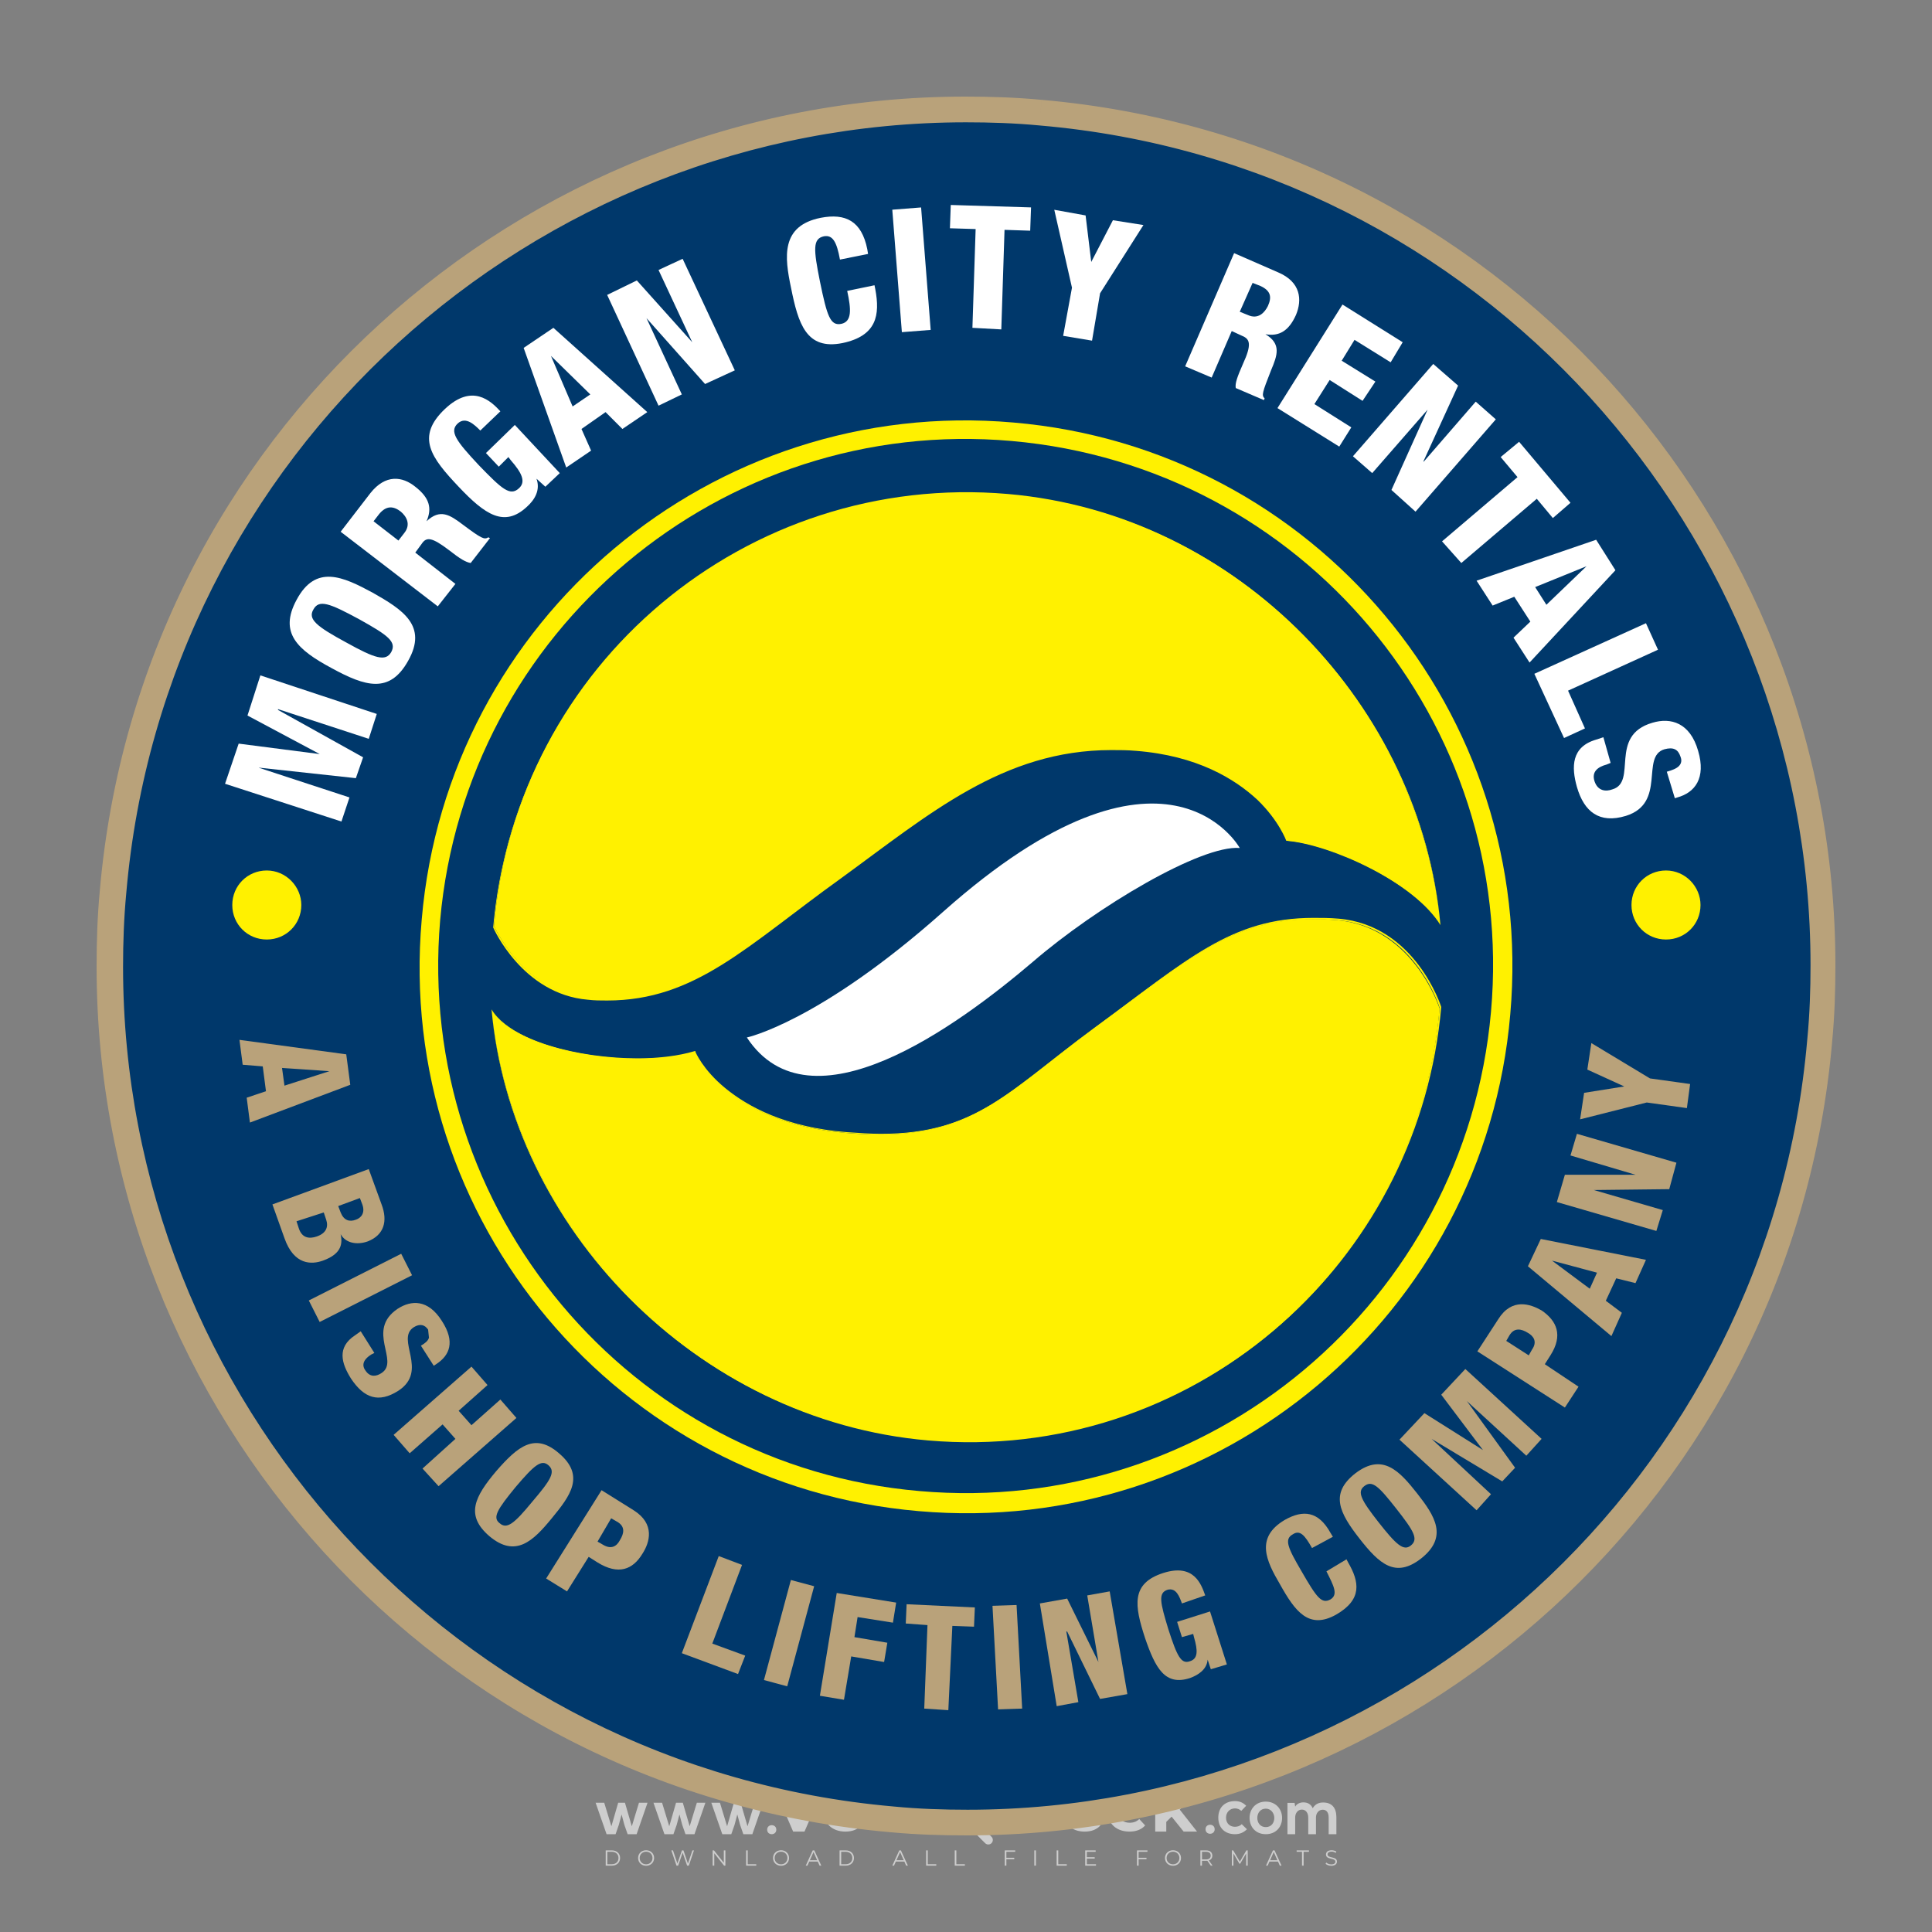 <?xml version="1.0" encoding="iso-8859-1"?>
<!-- Generator: Adobe Illustrator 26.0.1, SVG Export Plug-In . SVG Version: 6.00 Build 0)  -->
<svg version="1.1" id="Layer_1" xmlns="http://www.w3.org/2000/svg" xmlns:xlink="http://www.w3.org/1999/xlink" x="0px" y="0px"
	 viewBox="0 0 500 500" style="enable-background:new 0 0 500 500;" xml:space="preserve">
<rect x="0" y="0" width="500" height="500" fill="#808080" stroke="none"/>
<g id="watermark_1_">
	<g>
		<g id="watermark" style="opacity:0.61;">
			<g>
				<g>
					<g>
						<g>
							<polygon style="fill:#FFFFFF;" points="213.765,461.172 208.204,474.017 205.268,474.017 199.726,461.172 202.938,461.172 
								206.846,470.347 210.81,461.172 							"/>
						</g>
						<g>
							<path style="fill:#FFFFFF;" d="M223.507,469.741h-7.469c0.275,1.23,1.321,1.982,2.826,1.982c1.046,0,1.798-0.312,2.477-0.954
								l1.523,1.651c-0.917,1.046-2.294,1.597-4.074,1.597c-3.413,0-5.634-2.147-5.634-5.083c0-2.954,2.257-5.083,5.267-5.083
								c2.899,0,5.138,1.945,5.138,5.12C223.562,469.191,223.526,469.503,223.507,469.741 M216.002,468.071h4.863
								c-0.202-1.248-1.138-2.055-2.422-2.055C217.139,466.016,216.204,466.805,216.002,468.071"/>
						</g>
						<g>
							<path style="fill:#FFFFFF;" d="M224.735,468.934c0-2.973,2.294-5.083,5.505-5.083c2.074,0,3.707,0.899,4.423,2.514
								l-2.22,1.193c-0.532-0.936-1.321-1.358-2.221-1.358c-1.45,0-2.587,1.009-2.587,2.734c0,1.725,1.138,2.734,2.587,2.734
								c0.899,0,1.688-0.404,2.221-1.358l2.22,1.211c-0.716,1.578-2.349,2.495-4.423,2.495
								C227.029,474.017,224.735,471.907,224.735,468.934"/>
						</g>
						<g>
							<path style="fill:#FFFFFF;" d="M242.828,473.393c-0.587,0.422-1.45,0.624-2.331,0.624c-2.33,0-3.688-1.193-3.688-3.542
								v-4.055h-1.523v-2.202h1.523v-2.404h2.863v2.404h2.459v2.202h-2.459v4.019c0,0.844,0.458,1.303,1.229,1.303
								c0.422,0,0.844-0.128,1.156-0.367L242.828,473.393z"/>
						</g>
					</g>
					<g>
						<path style="fill:#FFFFFF;" d="M262.474,463.997v2.643c-0.238-0.018-0.422-0.037-0.642-0.037
							c-1.578,0-2.624,0.862-2.624,2.753v4.661h-2.863v-9.873h2.734v1.303C259.776,464.493,260.951,463.997,262.474,463.997"/>
					</g>
					<g>
						<path style="fill:#FFFFFF;" d="M263.299,472.53l1.009-2.239c1.083,0.789,2.697,1.339,4.239,1.339
							c1.762,0,2.477-0.587,2.477-1.376c0-2.404-7.469-0.752-7.469-5.524c0-2.184,1.762-4,5.413-4c1.615,0,3.267,0.385,4.459,1.138
							l-0.918,2.257c-1.193-0.679-2.422-1.009-3.56-1.009c-1.761,0-2.44,0.66-2.44,1.468c0,2.367,7.468,0.734,7.468,5.45
							c0,2.147-1.78,3.982-5.45,3.982C266.492,474.017,264.437,473.411,263.299,472.53"/>
					</g>
					<g>
						<path style="fill:#FFFFFF;" d="M285.428,469.741h-7.469c0.275,1.23,1.321,1.982,2.826,1.982c1.046,0,1.798-0.312,2.477-0.954
							l1.523,1.651c-0.918,1.046-2.294,1.597-4.074,1.597c-3.413,0-5.634-2.147-5.634-5.083c0-2.954,2.257-5.083,5.267-5.083
							c2.9,0,5.138,1.945,5.138,5.12C285.484,469.191,285.447,469.503,285.428,469.741 M277.923,468.071h4.863
							c-0.202-1.248-1.138-2.055-2.422-2.055C279.061,466.016,278.125,466.805,277.923,468.071"/>
					</g>
					<g>
						<path style="fill:#FFFFFF;" d="M297.007,469.741h-7.469c0.275,1.23,1.321,1.982,2.826,1.982c1.046,0,1.798-0.312,2.477-0.954
							l1.523,1.651c-0.918,1.046-2.294,1.597-4.074,1.597c-3.413,0-5.634-2.147-5.634-5.083c0-2.954,2.257-5.083,5.267-5.083
							c2.899,0,5.138,1.945,5.138,5.12C297.062,469.191,297.025,469.503,297.007,469.741 M289.501,468.071h4.863
							c-0.202-1.248-1.138-2.055-2.422-2.055C290.639,466.016,289.703,466.805,289.501,468.071"/>
					</g>
					<g>
						<polygon style="fill:#FFFFFF;" points="303.208,470.145 301.831,471.503 301.831,474.017 298.969,474.017 298.969,460.401 
							301.831,460.401 301.831,468.108 306.016,464.144 309.429,464.144 305.318,468.328 309.796,474.017 306.327,474.017 						"/>
					</g>
					<g>
						<path style="fill:#FFFFFF;" d="M256.601,475.359L256.601,475.359l-2.86-2.86c-0.435,0.508-0.953,0.943-1.534,1.284
							c-0.092,0.069-0.186,0.136-0.283,0.199l3.027,3.027c0.456,0.456,1.195,0.456,1.65,0
							C257.057,476.554,257.057,475.815,256.601,475.359"/>
					</g>
					<g>
						<path style="fill:#FFFFFF;" d="M249.984,463.244c0.221-0.173,0.495-0.281,0.797-0.281c0.042,0,0.083,0.002,0.124,0.006
							c-0.214-0.156-0.478-0.249-0.764-0.249c-0.395,0-0.744,0.18-0.981,0.458c-0.051,0-0.1,0.006-0.151,0.008
							c0.039-0.077,0.064-0.162,0.064-0.255c0-0.234-0.143-0.434-0.346-0.519c0.087,0.126,0.138,0.279,0.138,0.445
							c0,0.122-0.031,0.237-0.081,0.341c-2.811,0.201-5.03,2.539-5.03,5.4c0,2.993,2.426,5.42,5.42,5.42
							c2.993,0,5.42-2.426,5.42-5.42C254.595,465.879,252.593,463.635,249.984,463.244 M247.983,464.656
							c0.435,0,0.844,0.112,1.199,0.309c0.374-0.245,0.82-0.387,1.299-0.387c0.711,0,1.348,0.312,1.784,0.806
							c-0.435-0.379-1.004-0.61-1.627-0.61c-0.449,0-0.87,0.12-1.234,0.329c-0.079,0.046-0.156,0.096-0.229,0.15
							c-0.065-0.048-0.133-0.093-0.204-0.134c-0.369-0.219-0.8-0.344-1.26-0.344c-0.3,0-0.588,0.054-0.854,0.152
							C247.196,464.754,247.578,464.656,247.983,464.656 M251.772,469.098c0.115,0.305,0.181,0.634,0.181,0.979
							c0,1.534-1.244,2.777-2.778,2.777c-1.534,0-2.777-1.243-2.777-2.777c0-0.345,0.066-0.674,0.181-0.979
							c-0.62-0.382-1.035-1.064-1.035-1.846c0-1.197,0.971-2.168,2.168-2.168c0.565,0,1.078,0.218,1.463,0.572
							c0.386-0.354,0.899-0.572,1.464-0.572c1.197,0,2.168,0.971,2.168,2.168C252.807,468.034,252.392,468.716,251.772,469.098"/>
					</g>
					<g>
						<path style="fill:#FFFFFF;" d="M251.666,467.061c0,0.497-0.404,0.901-0.901,0.901c-0.497,0-0.901-0.404-0.901-0.901
							s0.404-0.901,0.901-0.901c0.101,0,0.197,0.017,0.287,0.047c-0.03,0.062-0.045,0.132-0.045,0.204
							c0,0.273,0.221,0.494,0.494,0.494c0.05,0,0.099-0.008,0.146-0.022C251.66,466.941,251.666,467,251.666,467.061"/>
					</g>
					<g>
						<path style="fill:#FFFFFF;" d="M248.255,467.061c0,0.376-0.305,0.681-0.681,0.681c-0.376,0-0.681-0.305-0.681-0.681
							s0.305-0.681,0.681-0.681c0.076,0,0.149,0.013,0.217,0.035c-0.023,0.047-0.034,0.1-0.034,0.155
							c0,0.206,0.167,0.374,0.374,0.374c0.038,0,0.075-0.006,0.11-0.017C248.25,466.97,248.255,467.015,248.255,467.061"/>
					</g>
					<g>
						<g>
							<g>
								<rect x="242.908" y="467.83" style="fill:#FFFFFF;" width="0.616" height="0.616"/>
							</g>
							<g>
								<rect x="254.827" y="467.83" style="fill:#FFFFFF;" width="0.616" height="0.616"/>
							</g>
							<g>
								<path style="fill:#FFFFFF;" d="M255.205,468.082h-0.14c0-3.248-2.642-5.89-5.89-5.89c-3.248,0-5.89,2.642-5.89,5.89h-0.14
									c0-1.611,0.627-3.125,1.766-4.264c1.139-1.139,2.653-1.766,4.264-1.766c1.611,0,3.125,0.627,4.264,1.766
									C254.578,464.957,255.205,466.471,255.205,468.082"/>
							</g>
						</g>
						<g>
							<rect x="248.868" y="461.814" style="fill:#FFFFFF;" width="0.616" height="0.616"/>
						</g>
						<g>
							<rect x="244.95" y="462.052" style="fill:#FFFFFF;" width="8.45" height="0.14"/>
						</g>
						<g>
							<path style="fill:#FFFFFF;" d="M245.174,462.15c0,0.108-0.088,0.196-0.196,0.196c-0.108,0-0.196-0.088-0.196-0.196
								c0-0.108,0.088-0.196,0.196-0.196C245.086,461.954,245.174,462.042,245.174,462.15"/>
						</g>
						<g>
							<path style="fill:#FFFFFF;" d="M253.596,462.15c0,0.108-0.088,0.196-0.196,0.196c-0.108,0-0.196-0.088-0.196-0.196
								c0-0.108,0.088-0.196,0.196-0.196C253.509,461.954,253.596,462.042,253.596,462.15"/>
						</g>
					</g>
				</g>
				<g>
					<path style="fill:#FFFFFF;" d="M314.356,473.409c0,1.559-2.364,1.559-2.364,0C311.993,471.851,314.356,471.851,314.356,473.409
						z"/>
				</g>
				<g>
					<g>
						<g>
							<path style="fill:#FFFFFF;" d="M161.739,466.549l1.772,6.088l1.855-6.088h2.215l-2.823,8.14h-2.33l-0.837-2.396l-0.722-2.708
								l-0.722,2.708l-0.837,2.396h-2.33l-2.839-8.14h2.231l1.855,6.088l1.756-6.088H161.739z"/>
						</g>
						<g>
							<path style="fill:#FFFFFF;" d="M176.713,466.549l1.772,6.088l1.855-6.088h2.215l-2.823,8.14h-2.33l-0.837-2.396l-0.722-2.708
								l-0.722,2.708l-0.837,2.396h-2.33l-2.839-8.14h2.231l1.855,6.088l1.756-6.088H176.713z"/>
						</g>
						<g>
							<path style="fill:#FFFFFF;" d="M191.687,466.549l1.772,6.088l1.855-6.088h2.215l-2.823,8.14h-2.33l-0.837-2.396l-0.722-2.708
								l-0.722,2.708l-0.837,2.396h-2.33l-2.839-8.14h2.231l1.855,6.088l1.756-6.088H191.687z"/>
						</g>
					</g>
					<g>
						<path style="fill:#FFFFFF;" d="M200.908,473.52c0,1.559-2.364,1.559-2.364,0C198.545,471.962,200.908,471.962,200.908,473.52z
							"/>
					</g>
					<g>
						<path style="fill:#FFFFFF;" d="M322.71,473.409c-0.935,0.919-1.919,1.28-3.117,1.28c-2.346,0-4.3-1.411-4.3-4.282
							s1.953-4.284,4.3-4.284c1.149,0,2.035,0.329,2.921,1.199l-1.264,1.329c-0.476-0.428-1.066-0.64-1.623-0.64
							c-1.346,0-2.33,0.985-2.33,2.396c0,1.542,1.05,2.362,2.297,2.362c0.64,0,1.28-0.18,1.772-0.672L322.71,473.409z"/>
					</g>
					<g>
						<path style="fill:#FFFFFF;" d="M331.805,470.472c0,2.33-1.591,4.217-4.217,4.217c-2.626,0-4.201-1.887-4.201-4.217
							c0-2.314,1.609-4.217,4.185-4.217C330.149,466.255,331.805,468.158,331.805,470.472z M325.389,470.472
							c0,1.231,0.739,2.38,2.199,2.38c1.46,0,2.199-1.149,2.199-2.38c0-1.215-0.854-2.396-2.199-2.396
							C326.144,468.077,325.389,469.258,325.389,470.472z"/>
					</g>
					<g>
						<path style="fill:#FFFFFF;" d="M338.572,474.689v-4.332c0-1.068-0.559-2.035-1.658-2.035c-1.082,0-1.722,0.967-1.722,2.035
							v4.332h-2.003v-8.107h1.855l0.148,0.985c0.426-0.82,1.362-1.116,2.133-1.116c0.969,0,1.937,0.394,2.396,1.51
							c0.723-1.149,1.658-1.478,2.708-1.478c2.297,0,3.43,1.412,3.43,3.84v4.365h-2.003v-4.365c0-1.066-0.442-1.97-1.526-1.97
							c-1.082,0-1.756,0.935-1.756,2.003v4.332H338.572z"/>
					</g>
				</g>
			</g>
		</g>
		<g style="opacity:0.61;">
			<g>
				<g>
					<path style="fill:#FFFFFF;" d="M345.988,431.299c-0.006-1.224-0.959-2.121-2.189-2.14c-0.924-0.014-0.832,0.12-0.834-0.867
						c-0.003-1.097-0.007-2.194,0.003-3.292c0.003-0.379-0.112-0.691-0.362-0.976c-2.342-2.668-4.678-5.342-7.019-8.011
						c-0.12-0.137-0.275-0.244-0.414-0.366c-6.214,0-12.427,0-18.641,0c-0.794,0.293-1.14,0.868-1.138,1.709
						c0.01,3.748,0.004,7.496,0.004,11.243c0,0.556-0.003,0.589-0.55,0.551c-1.497-0.102-2.516,0.986-2.497,2.492
						c0.044,3.476,0.013,6.953,0.014,10.429c0.001,1.58,0.867,2.443,2.45,2.449c0.582,0.002,0.582,0.002,0.582,0.6
						c0,2.219-0.001,4.438,0.001,6.657c0.001,1.192,0.58,1.771,1.768,1.771c8.013,0.001,16.027,0.001,24.04,0
						c1.168,0,1.755-0.583,1.757-1.745c0.002-2.256,0-4.512,0.001-6.768c0-0.512,0.002-0.511,0.52-0.515
						c0.271-0.002,0.541,0.008,0.809-0.058c0.996-0.246,1.69-1.044,1.694-2.069C346.003,438.696,346.005,434.997,345.988,431.299z
						 M317.537,417.162c5.337,0,10.674,0,16.01,0c0.548,0,0.554,0.007,0.554,0.561c0.001,2.243-0.001,4.486,0.001,6.73
						c0.001,0.811,0.249,1.059,1.06,1.059c1.91,0.001,3.821,0,5.731,0.001c0.458,0,0.479,0.021,0.481,0.483
						c0.003,0.887,0.002,1.775,0,2.662c-0.001,0.477-0.024,0.498-0.504,0.499c-3.895,0.001-7.79,0-11.684,0
						c-3.882,0-7.765,0-11.647,0c-0.55,0-0.552-0.001-0.552-0.561c-0.001-3.624-0.001-7.247,0-10.871
						C316.987,417.166,316.991,417.162,317.537,417.162z M340.822,451.579c-3.883,0.001-7.766,0-11.65,0c-3.871,0-7.742,0-11.613,0
						c-0.572,0-0.574-0.002-0.574-0.579c-0.001-1.997-0.001-3.994,0.001-5.991c0-0.464,0.023-0.486,0.478-0.487
						c7.803-0.001,15.607-0.001,23.41,0c0.478,0,0.499,0.02,0.499,0.503c0.002,1.997,0.001,3.994,0,5.991
						C341.375,451.574,341.37,451.579,340.822,451.579z"/>
				</g>
				<g>
					<g>
						<rect x="327.418" y="417.053" style="fill:#FFFFFF;" width="1.757" height="1.054"/>
					</g>
					<g>
						<rect x="325.662" y="418.107" style="fill:#FFFFFF;" width="1.757" height="1.054"/>
					</g>
					<g>
						<rect x="327.418" y="419.161" style="fill:#FFFFFF;" width="1.757" height="1.054"/>
					</g>
					<g>
						<rect x="325.662" y="420.215" style="fill:#FFFFFF;" width="1.757" height="1.054"/>
					</g>
					<g>
						<rect x="327.418" y="421.269" style="fill:#FFFFFF;" width="1.757" height="1.054"/>
					</g>
					<g>
						<rect x="325.662" y="422.323" style="fill:#FFFFFF;" width="1.757" height="1.054"/>
					</g>
					<g>
						<rect x="327.418" y="423.378" style="fill:#FFFFFF;" width="1.757" height="1.054"/>
					</g>
					<g>
						<rect x="325.662" y="424.432" style="fill:#FFFFFF;" width="1.757" height="1.054"/>
					</g>
					<g>
						<rect x="327.418" y="425.486" style="fill:#FFFFFF;" width="1.757" height="1.054"/>
					</g>
					<g>
						<rect x="325.662" y="426.54" style="fill:#FFFFFF;" width="1.757" height="1.054"/>
					</g>
					<g>
						<rect x="327.418" y="427.594" style="fill:#FFFFFF;" width="1.757" height="1.054"/>
					</g>
					<g>
						<rect x="325.662" y="428.648" style="fill:#FFFFFF;" width="1.757" height="1.054"/>
					</g>
				</g>
			</g>
			<g>
				<path style="fill:#FFFFFF;" d="M187.637,431.299c-0.006-1.224-0.959-2.121-2.189-2.14c-0.924-0.014-0.832,0.12-0.834-0.867
					c-0.003-1.097-0.007-2.194,0.003-3.292c0.003-0.379-0.112-0.691-0.362-0.976c-2.342-2.668-4.678-5.342-7.019-8.011
					c-0.12-0.137-0.275-0.244-0.414-0.366c-6.214,0-12.427,0-18.641,0c-0.794,0.293-1.14,0.868-1.138,1.709
					c0.01,3.748,0.004,7.496,0.004,11.243c0,0.556-0.003,0.589-0.55,0.551c-1.497-0.102-2.516,0.986-2.497,2.492
					c0.044,3.476,0.013,6.953,0.014,10.429c0.001,1.58,0.867,2.443,2.45,2.449c0.582,0.002,0.582,0.002,0.582,0.6
					c0,2.219-0.001,4.438,0.001,6.657c0.001,1.192,0.58,1.771,1.768,1.771c8.013,0.001,16.027,0.001,24.04,0
					c1.168,0,1.755-0.583,1.757-1.745c0.002-2.256,0-4.512,0.001-6.768c0-0.512,0.002-0.511,0.52-0.515
					c0.271-0.002,0.541,0.008,0.809-0.058c0.996-0.246,1.69-1.044,1.694-2.069C187.652,438.696,187.655,434.997,187.637,431.299z
					 M159.187,417.162c5.337,0,10.674,0,16.01,0c0.548,0,0.554,0.007,0.554,0.561c0.001,2.243-0.001,4.486,0.001,6.73
					c0.001,0.811,0.249,1.059,1.06,1.059c1.91,0.001,3.821,0,5.731,0.001c0.458,0,0.479,0.021,0.481,0.483
					c0.003,0.887,0.002,1.775,0,2.662c-0.001,0.477-0.024,0.498-0.504,0.499c-3.895,0.001-7.79,0-11.684,0
					c-3.882,0-7.765,0-11.647,0c-0.55,0-0.552-0.001-0.552-0.561c-0.001-3.624-0.001-7.247,0-10.871
					C158.636,417.166,158.64,417.162,159.187,417.162z M182.472,451.579c-3.883,0.001-7.766,0-11.65,0c-3.871,0-7.742,0-11.613,0
					c-0.572,0-0.574-0.002-0.574-0.579c-0.001-1.997-0.001-3.994,0.001-5.991c0-0.464,0.023-0.486,0.478-0.487
					c7.803-0.001,15.607-0.001,23.41,0c0.478,0,0.499,0.02,0.499,0.503c0.002,1.997,0.001,3.994,0,5.991
					C183.024,451.574,183.019,451.579,182.472,451.579z"/>
			</g>
			<g>
				<path style="fill:#FFFFFF;" d="M159.779,440.669v-7.897h2.779c0.375,0,0.726,0.061,1.053,0.182
					c0.327,0.121,0.612,0.292,0.855,0.513c0.242,0.221,0.434,0.483,0.573,0.789c0.14,0.305,0.21,0.642,0.21,1.009
					c0,0.375-0.07,0.715-0.21,1.02c-0.14,0.305-0.331,0.568-0.573,0.789c-0.243,0.221-0.528,0.392-0.855,0.513
					c-0.327,0.121-0.678,0.182-1.053,0.182h-1.29v2.901H159.779z M162.58,436.356c0.39,0,0.684-0.111,0.882-0.331
					c0.199-0.22,0.298-0.474,0.298-0.761c0-0.14-0.024-0.276-0.072-0.408c-0.048-0.132-0.121-0.248-0.221-0.347
					c-0.099-0.099-0.223-0.178-0.37-0.237c-0.147-0.059-0.32-0.089-0.518-0.089h-1.312v2.173H162.58z"/>
				<path style="fill:#FFFFFF;" d="M166.308,432.771h1.731l3.177,5.294h0.088l-0.088-1.522v-3.772h1.478v7.897h-1.566l-3.353-5.592
					h-0.088l0.088,1.522v4.07h-1.467V432.771z"/>
				<path style="fill:#FFFFFF;" d="M177.922,436.334h3.872c0.022,0.089,0.04,0.195,0.055,0.32c0.014,0.125,0.022,0.25,0.022,0.375
					c0,0.507-0.077,0.985-0.231,1.434c-0.154,0.449-0.397,0.849-0.728,1.202c-0.353,0.375-0.776,0.666-1.268,0.871
					c-0.493,0.206-1.055,0.309-1.688,0.309c-0.574,0-1.114-0.103-1.622-0.309c-0.507-0.206-0.948-0.492-1.323-0.86
					c-0.375-0.367-0.673-0.803-0.894-1.307c-0.221-0.504-0.331-1.053-0.331-1.649c0-0.595,0.11-1.145,0.331-1.649
					c0.221-0.504,0.518-0.939,0.894-1.307c0.375-0.367,0.816-0.654,1.323-0.86c0.507-0.206,1.048-0.309,1.622-0.309
					c0.64,0,1.211,0.11,1.715,0.331c0.504,0.221,0.935,0.526,1.296,0.915l-1.025,1.004c-0.258-0.272-0.544-0.48-0.861-0.623
					c-0.316-0.143-0.695-0.215-1.136-0.215c-0.361,0-0.703,0.065-1.026,0.193c-0.324,0.129-0.607,0.311-0.85,0.546
					c-0.242,0.235-0.436,0.52-0.579,0.855c-0.143,0.335-0.215,0.708-0.215,1.119c0,0.412,0.072,0.785,0.215,1.12
					c0.143,0.335,0.338,0.62,0.584,0.855c0.246,0.235,0.531,0.418,0.855,0.546c0.323,0.129,0.669,0.193,1.037,0.193
					c0.419,0,0.773-0.061,1.064-0.182c0.29-0.121,0.538-0.278,0.744-0.469c0.148-0.132,0.275-0.3,0.381-0.502
					c0.106-0.202,0.189-0.428,0.248-0.678h-2.482V436.334z"/>
			</g>
			<g>
				<path style="fill:#FFFFFF;" d="M224.019,431.299c-0.006-1.224-0.959-2.121-2.189-2.14c-0.924-0.014-0.832,0.12-0.834-0.867
					c-0.003-1.097-0.007-2.194,0.003-3.292c0.003-0.379-0.112-0.691-0.362-0.976c-2.342-2.668-4.678-5.342-7.019-8.011
					c-0.12-0.137-0.275-0.244-0.414-0.366c-6.214,0-12.427,0-18.641,0c-0.794,0.293-1.14,0.868-1.138,1.709
					c0.01,3.748,0.004,7.496,0.004,11.243c0,0.556-0.003,0.589-0.55,0.551c-1.497-0.102-2.516,0.986-2.497,2.492
					c0.044,3.476,0.013,6.953,0.014,10.429c0.001,1.58,0.867,2.443,2.45,2.449c0.582,0.002,0.582,0.002,0.582,0.6
					c0,2.219-0.001,4.438,0.001,6.657c0.001,1.192,0.58,1.771,1.768,1.771c8.013,0.001,16.027,0.001,24.04,0
					c1.168,0,1.755-0.583,1.757-1.745c0.002-2.256,0-4.512,0.001-6.768c0-0.512,0.002-0.511,0.52-0.515
					c0.271-0.002,0.541,0.008,0.809-0.058c0.997-0.246,1.69-1.044,1.694-2.069C224.034,438.696,224.036,434.997,224.019,431.299z
					 M195.568,417.162c5.337,0,10.674,0,16.01,0c0.548,0,0.554,0.007,0.554,0.561c0.001,2.243-0.001,4.486,0.001,6.73
					c0.001,0.811,0.249,1.059,1.06,1.059c1.91,0.001,3.821,0,5.731,0.001c0.458,0,0.479,0.021,0.481,0.483
					c0.003,0.887,0.002,1.775,0,2.662c-0.001,0.477-0.024,0.498-0.504,0.499c-3.895,0.001-7.79,0-11.684,0
					c-3.882,0-7.765,0-11.647,0c-0.55,0-0.552-0.001-0.552-0.561c-0.001-3.624-0.001-7.247,0-10.871
					C195.018,417.166,195.022,417.162,195.568,417.162z M218.854,451.579c-3.883,0.001-7.766,0-11.65,0c-3.871,0-7.742,0-11.613,0
					c-0.572,0-0.574-0.002-0.574-0.579c-0.001-1.997-0.001-3.994,0.001-5.991c0-0.464,0.023-0.486,0.478-0.487
					c7.803-0.001,15.607-0.001,23.41,0c0.478,0,0.499,0.02,0.499,0.503c0.002,1.997,0.001,3.994,0,5.991
					C219.406,451.574,219.401,451.579,218.854,451.579z"/>
			</g>
			<g>
				<path style="fill:#FFFFFF;" d="M205.111,432.771h1.699l2.967,7.897h-1.644l-0.651-1.886h-3.044l-0.651,1.886h-1.643
					L205.111,432.771z M206.997,437.415l-0.706-1.974l-0.287-0.96h-0.088l-0.287,0.96l-0.706,1.974H206.997z"/>
				<path style="fill:#FFFFFF;" d="M211.331,434.536c-0.125,0-0.245-0.024-0.359-0.072c-0.114-0.048-0.213-0.114-0.298-0.199
					c-0.084-0.084-0.151-0.182-0.198-0.292c-0.048-0.11-0.072-0.232-0.072-0.364s0.024-0.254,0.072-0.364
					c0.048-0.11,0.114-0.208,0.198-0.292c0.084-0.084,0.184-0.151,0.298-0.198c0.114-0.048,0.233-0.072,0.359-0.072
					c0.257,0,0.478,0.09,0.662,0.27c0.184,0.181,0.276,0.399,0.276,0.656s-0.092,0.476-0.276,0.656
					C211.809,434.446,211.589,434.536,211.331,434.536z M210.615,440.669v-5.404h1.445v5.404H210.615z"/>
			</g>
			<g>
				<path style="fill:#FFFFFF;" d="M261.044,431.299c-0.006-1.224-0.959-2.121-2.189-2.14c-0.924-0.014-0.832,0.12-0.834-0.867
					c-0.003-1.097-0.007-2.194,0.003-3.292c0.003-0.379-0.112-0.691-0.362-0.976c-2.342-2.668-4.678-5.342-7.019-8.011
					c-0.12-0.137-0.275-0.244-0.414-0.366c-6.214,0-12.427,0-18.641,0c-0.794,0.293-1.14,0.868-1.138,1.709
					c0.01,3.748,0.004,7.496,0.004,11.243c0,0.556-0.003,0.589-0.55,0.551c-1.497-0.102-2.516,0.986-2.497,2.492
					c0.044,3.476,0.013,6.953,0.014,10.429c0.001,1.58,0.867,2.443,2.45,2.449c0.582,0.002,0.582,0.002,0.582,0.6
					c0,2.219-0.001,4.438,0.001,6.657c0.001,1.192,0.58,1.771,1.768,1.771c8.013,0.001,16.027,0.001,24.04,0
					c1.168,0,1.755-0.583,1.757-1.745c0.002-2.256,0-4.512,0.001-6.768c0-0.512,0.002-0.511,0.52-0.515
					c0.271-0.002,0.541,0.008,0.809-0.058c0.996-0.246,1.69-1.044,1.694-2.069C261.059,438.696,261.061,434.997,261.044,431.299z
					 M232.593,417.162c5.337,0,10.674,0,16.01,0c0.548,0,0.554,0.007,0.554,0.561c0.001,2.243-0.001,4.486,0.001,6.73
					c0.001,0.811,0.249,1.059,1.06,1.059c1.91,0.001,3.821,0,5.731,0.001c0.458,0,0.479,0.021,0.481,0.483
					c0.003,0.887,0.002,1.775,0,2.662c-0.001,0.477-0.024,0.498-0.504,0.499c-3.895,0.001-7.79,0-11.684,0
					c-3.882,0-7.765,0-11.647,0c-0.55,0-0.552-0.001-0.552-0.561c-0.001-3.624-0.001-7.247,0-10.871
					C232.042,417.166,232.047,417.162,232.593,417.162z M255.878,451.579c-3.883,0.001-7.766,0-11.65,0c-3.871,0-7.742,0-11.613,0
					c-0.572,0-0.574-0.002-0.574-0.579c-0.001-1.997-0.001-3.994,0.001-5.991c0-0.464,0.023-0.486,0.478-0.487
					c7.803-0.001,15.607-0.001,23.41,0c0.478,0,0.499,0.02,0.499,0.503c0.002,1.997,0.001,3.994,0,5.991
					C256.431,451.574,256.426,451.579,255.878,451.579z"/>
			</g>
			<g>
				<path style="fill:#FFFFFF;" d="M236.361,440.845c-0.338,0-0.662-0.048-0.971-0.143c-0.309-0.095-0.592-0.239-0.849-0.43
					c-0.257-0.191-0.481-0.425-0.673-0.7c-0.191-0.276-0.342-0.597-0.452-0.965l1.401-0.551c0.103,0.397,0.283,0.726,0.54,0.987
					c0.257,0.261,0.596,0.392,1.015,0.392c0.154,0,0.303-0.02,0.447-0.061c0.143-0.04,0.272-0.099,0.386-0.176
					s0.204-0.175,0.27-0.292c0.066-0.118,0.099-0.254,0.099-0.408c0-0.147-0.026-0.279-0.077-0.397
					c-0.051-0.117-0.138-0.227-0.259-0.331c-0.121-0.103-0.28-0.202-0.475-0.298c-0.195-0.095-0.435-0.195-0.722-0.298l-0.485-0.176
					c-0.213-0.073-0.429-0.173-0.645-0.298c-0.217-0.125-0.413-0.276-0.59-0.452c-0.177-0.176-0.322-0.384-0.436-0.623
					c-0.114-0.239-0.171-0.509-0.171-0.81c0-0.309,0.06-0.597,0.182-0.866c0.121-0.268,0.294-0.503,0.518-0.706
					c0.224-0.202,0.492-0.36,0.805-0.474s0.66-0.171,1.042-0.171c0.397,0,0.74,0.053,1.031,0.16
					c0.291,0.107,0.537,0.243,0.739,0.408c0.202,0.165,0.366,0.348,0.491,0.546c0.125,0.199,0.217,0.386,0.276,0.563l-1.312,0.551
					c-0.074-0.221-0.208-0.419-0.402-0.596c-0.195-0.176-0.462-0.265-0.8-0.265c-0.324,0-0.592,0.075-0.805,0.226
					c-0.213,0.151-0.32,0.348-0.32,0.59c0,0.235,0.103,0.436,0.309,0.601c0.206,0.165,0.533,0.325,0.982,0.48l0.497,0.165
					c0.316,0.111,0.605,0.237,0.866,0.381c0.261,0.143,0.485,0.314,0.673,0.513c0.187,0.199,0.331,0.425,0.43,0.678
					c0.1,0.254,0.149,0.546,0.149,0.877c0,0.412-0.083,0.767-0.248,1.064c-0.165,0.298-0.377,0.542-0.634,0.734
					c-0.258,0.191-0.548,0.335-0.872,0.43C236.986,440.797,236.67,440.845,236.361,440.845z"/>
				<path style="fill:#FFFFFF;" d="M239.516,432.771h1.61l1.633,4.754l0.287,1.015h0.088l0.309-1.015l1.699-4.754h1.61l-2.879,7.897
					h-1.566L239.516,432.771z"/>
				<path style="fill:#FFFFFF;" d="M251.097,436.334h3.871c0.022,0.089,0.04,0.195,0.055,0.32c0.015,0.125,0.023,0.25,0.023,0.375
					c0,0.507-0.078,0.985-0.232,1.434c-0.154,0.449-0.397,0.849-0.728,1.202c-0.353,0.375-0.775,0.666-1.268,0.871
					c-0.493,0.206-1.055,0.309-1.688,0.309c-0.574,0-1.114-0.103-1.621-0.309c-0.507-0.206-0.949-0.492-1.324-0.86
					c-0.375-0.367-0.673-0.803-0.894-1.307c-0.22-0.504-0.331-1.053-0.331-1.649c0-0.595,0.11-1.145,0.331-1.649
					c0.221-0.504,0.518-0.939,0.894-1.307c0.375-0.367,0.816-0.654,1.324-0.86c0.507-0.206,1.047-0.309,1.621-0.309
					c0.64,0,1.211,0.11,1.715,0.331c0.504,0.221,0.936,0.526,1.296,0.915l-1.026,1.004c-0.257-0.272-0.544-0.48-0.861-0.623
					c-0.316-0.143-0.694-0.215-1.136-0.215c-0.36,0-0.702,0.065-1.026,0.193c-0.323,0.129-0.607,0.311-0.849,0.546
					c-0.243,0.235-0.436,0.52-0.579,0.855c-0.143,0.335-0.215,0.708-0.215,1.119c0,0.412,0.072,0.785,0.215,1.12
					c0.143,0.335,0.338,0.62,0.585,0.855c0.246,0.235,0.531,0.418,0.854,0.546c0.324,0.129,0.669,0.193,1.037,0.193
					c0.419,0,0.774-0.061,1.064-0.182c0.29-0.121,0.539-0.278,0.745-0.469c0.147-0.132,0.274-0.3,0.38-0.502
					c0.107-0.202,0.189-0.428,0.248-0.678h-2.482V436.334z"/>
			</g>
			<g>
				<path style="fill:#FFFFFF;" d="M297.3,431.299c-0.006-1.224-0.959-2.121-2.189-2.14c-0.924-0.014-0.832,0.12-0.834-0.867
					c-0.003-1.097-0.007-2.194,0.003-3.292c0.003-0.379-0.112-0.691-0.362-0.976c-2.342-2.668-4.678-5.342-7.019-8.011
					c-0.12-0.137-0.275-0.244-0.414-0.366c-6.214,0-12.427,0-18.641,0c-0.794,0.293-1.14,0.868-1.138,1.709
					c0.01,3.748,0.004,7.496,0.004,11.243c0,0.556-0.003,0.589-0.55,0.551c-1.497-0.102-2.516,0.986-2.497,2.492
					c0.044,3.476,0.013,6.953,0.014,10.429c0.001,1.58,0.867,2.443,2.45,2.449c0.582,0.002,0.582,0.002,0.582,0.6
					c0,2.219-0.001,4.438,0.001,6.657c0.001,1.192,0.58,1.771,1.768,1.771c8.013,0.001,16.027,0.001,24.04,0
					c1.168,0,1.755-0.583,1.757-1.745c0.002-2.256,0-4.512,0.001-6.768c0-0.512,0.002-0.511,0.52-0.515
					c0.271-0.002,0.541,0.008,0.809-0.058c0.996-0.246,1.69-1.044,1.694-2.069C297.315,438.696,297.318,434.997,297.3,431.299z
					 M268.85,417.162c5.337,0,10.674,0,16.01,0c0.548,0,0.554,0.007,0.554,0.561c0.001,2.243-0.001,4.486,0.001,6.73
					c0.001,0.811,0.249,1.059,1.06,1.059c1.91,0.001,3.821,0,5.731,0.001c0.458,0,0.479,0.021,0.481,0.483
					c0.003,0.887,0.002,1.775,0,2.662c-0.001,0.477-0.024,0.498-0.504,0.499c-3.895,0.001-7.79,0-11.684,0
					c-3.882,0-7.765,0-11.647,0c-0.55,0-0.552-0.001-0.552-0.561c-0.001-3.624-0.001-7.247,0-10.871
					C268.299,417.166,268.303,417.162,268.85,417.162z M292.135,451.579c-3.883,0.001-7.766,0-11.65,0c-3.871,0-7.742,0-11.613,0
					c-0.572,0-0.574-0.002-0.574-0.579c-0.001-1.997-0.001-3.994,0.001-5.991c0-0.464,0.023-0.486,0.478-0.487
					c7.803-0.001,15.607-0.001,23.41,0c0.478,0,0.499,0.02,0.499,0.503c0.001,1.997,0.001,3.994,0,5.991
					C292.687,451.574,292.682,451.579,292.135,451.579z"/>
			</g>
			<g>
				<path style="fill:#FFFFFF;" d="M272.966,434.183v1.831h3.165v1.412h-3.165v1.831h3.518v1.412h-5.007v-7.897h5.007v1.412H272.966
					z"/>
				<path style="fill:#FFFFFF;" d="M277.852,440.669v-7.897h2.779c0.375,0,0.726,0.061,1.053,0.182
					c0.327,0.121,0.612,0.292,0.855,0.513c0.243,0.221,0.434,0.483,0.574,0.789c0.14,0.305,0.209,0.642,0.209,1.009
					c0,0.375-0.07,0.715-0.209,1.02c-0.14,0.305-0.331,0.568-0.574,0.789c-0.243,0.221-0.528,0.392-0.855,0.513
					c-0.327,0.121-0.678,0.182-1.053,0.182h-1.29v2.901H277.852z M280.653,436.356c0.389,0,0.684-0.111,0.882-0.331
					c0.199-0.22,0.298-0.474,0.298-0.761c0-0.14-0.024-0.276-0.072-0.408c-0.048-0.132-0.121-0.248-0.221-0.347
					c-0.099-0.099-0.222-0.178-0.37-0.237c-0.147-0.059-0.32-0.089-0.518-0.089h-1.312v2.173H280.653z"/>
				<path style="fill:#FFFFFF;" d="M286.797,440.845c-0.338,0-0.662-0.048-0.971-0.143c-0.309-0.095-0.592-0.239-0.849-0.43
					c-0.257-0.191-0.482-0.425-0.673-0.7c-0.191-0.276-0.342-0.597-0.452-0.965l1.401-0.551c0.103,0.397,0.283,0.726,0.541,0.987
					c0.257,0.261,0.595,0.392,1.015,0.392c0.154,0,0.303-0.02,0.447-0.061c0.143-0.04,0.272-0.099,0.386-0.176
					c0.114-0.077,0.204-0.175,0.27-0.292c0.066-0.118,0.1-0.254,0.1-0.408c0-0.147-0.026-0.279-0.077-0.397
					c-0.051-0.117-0.138-0.227-0.259-0.331c-0.121-0.103-0.279-0.202-0.474-0.298c-0.195-0.095-0.436-0.195-0.723-0.298
					l-0.485-0.176c-0.213-0.073-0.428-0.173-0.645-0.298c-0.217-0.125-0.414-0.276-0.59-0.452c-0.176-0.176-0.322-0.384-0.436-0.623
					c-0.114-0.239-0.171-0.509-0.171-0.81c0-0.309,0.061-0.597,0.182-0.866c0.121-0.268,0.294-0.503,0.518-0.706
					c0.224-0.202,0.493-0.36,0.805-0.474c0.312-0.114,0.66-0.171,1.042-0.171c0.397,0,0.741,0.053,1.031,0.16
					c0.29,0.107,0.537,0.243,0.739,0.408c0.202,0.165,0.365,0.348,0.491,0.546c0.125,0.199,0.217,0.386,0.276,0.563l-1.312,0.551
					c-0.074-0.221-0.208-0.419-0.403-0.596c-0.195-0.176-0.462-0.265-0.799-0.265c-0.324,0-0.592,0.075-0.805,0.226
					c-0.213,0.151-0.32,0.348-0.32,0.59c0,0.235,0.103,0.436,0.309,0.601c0.206,0.165,0.533,0.325,0.982,0.48l0.496,0.165
					c0.316,0.111,0.605,0.237,0.866,0.381c0.261,0.143,0.485,0.314,0.673,0.513c0.187,0.199,0.331,0.425,0.43,0.678
					c0.099,0.254,0.149,0.546,0.149,0.877c0,0.412-0.083,0.767-0.248,1.064c-0.165,0.298-0.377,0.542-0.634,0.734
					c-0.258,0.191-0.548,0.335-0.872,0.43C287.422,440.797,287.105,440.845,286.797,440.845z"/>
			</g>
			<g>
				<path style="fill:#FFFFFF;" d="M321.394,439.168l4.004-4.985h-3.827v-1.412h5.559v1.5l-3.96,4.985h4.004v1.412h-5.779V439.168z"
					/>
				<path style="fill:#FFFFFF;" d="M328.409,432.771h1.489v7.897h-1.489V432.771z"/>
				<path style="fill:#FFFFFF;" d="M331.486,440.669v-7.897h2.779c0.375,0,0.726,0.061,1.053,0.182
					c0.327,0.121,0.612,0.292,0.855,0.513s0.434,0.483,0.574,0.789c0.14,0.305,0.209,0.642,0.209,1.009
					c0,0.375-0.07,0.715-0.209,1.02c-0.14,0.305-0.331,0.568-0.574,0.789c-0.243,0.221-0.528,0.392-0.855,0.513
					c-0.327,0.121-0.678,0.182-1.053,0.182h-1.29v2.901H331.486z M334.288,436.356c0.389,0,0.684-0.111,0.882-0.331
					c0.199-0.22,0.298-0.474,0.298-0.761c0-0.14-0.024-0.276-0.072-0.408c-0.048-0.132-0.121-0.248-0.221-0.347
					c-0.099-0.099-0.222-0.178-0.37-0.237c-0.147-0.059-0.32-0.089-0.518-0.089h-1.312v2.173H334.288z"/>
			</g>
		</g>
		<g style="opacity:0.61;">
			<path style="fill:#FFFFFF;" d="M300.133,433.27h9.067v2.242h-9.067V433.27z M300.133,437.136h9.067v2.243h-9.067V437.136z"/>
		</g>
	</g>
	<g style="opacity:0.61;">
		<path style="fill:#FFFFFF;" d="M156.756,478.878h1.607c1.263,0,2.114,0.812,2.114,1.974c0,1.161-0.851,1.973-2.114,1.973h-1.607
			V478.878z M158.34,482.464c1.049,0,1.725-0.665,1.725-1.612c0-0.947-0.677-1.613-1.725-1.613h-1.167v3.225H158.34z"/>
		<path style="fill:#FFFFFF;" d="M165.139,480.851c0-1.15,0.879-2.007,2.075-2.007c1.184,0,2.069,0.851,2.069,2.007
			c0,1.156-0.885,2.007-2.069,2.007C166.019,482.858,165.139,482.002,165.139,480.851z M168.866,480.851
			c0-0.942-0.705-1.635-1.652-1.635c-0.953,0-1.663,0.693-1.663,1.635c0,0.941,0.71,1.635,1.663,1.635
			C168.162,482.486,168.866,481.793,168.866,480.851z"/>
		<path style="fill:#FFFFFF;" d="M179.596,478.878l-1.331,3.947h-0.44l-1.156-3.366l-1.161,3.366h-0.434l-1.331-3.947h0.429
			l1.139,3.394l1.178-3.394h0.389l1.161,3.411l1.156-3.411H179.596z"/>
		<path style="fill:#FFFFFF;" d="M187.731,478.878v3.947h-0.344l-2.537-3.202v3.202h-0.417v-3.947h0.344l2.543,3.203v-3.203H187.731
			z"/>
		<path style="fill:#FFFFFF;" d="M193.093,478.878h0.417v3.586h2.21v0.361h-2.627V478.878z"/>
		<path style="fill:#FFFFFF;" d="M200.061,480.851c0-1.15,0.879-2.007,2.075-2.007c1.184,0,2.069,0.851,2.069,2.007
			c0,1.156-0.885,2.007-2.069,2.007C200.941,482.858,200.061,482.002,200.061,480.851z M203.788,480.851
			c0-0.942-0.705-1.635-1.652-1.635c-0.953,0-1.663,0.693-1.663,1.635c0,0.941,0.71,1.635,1.663,1.635
			C203.083,482.486,203.788,481.793,203.788,480.851z"/>
		<path style="fill:#FFFFFF;" d="M211.636,481.77h-2.199l-0.474,1.054h-0.434l1.804-3.947h0.412l1.804,3.947h-0.44L211.636,481.77z
			 M211.484,481.432l-0.947-2.12l-0.947,2.12H211.484z"/>
		<path style="fill:#FFFFFF;" d="M217.28,478.878h1.607c1.263,0,2.114,0.812,2.114,1.974c0,1.161-0.851,1.973-2.114,1.973h-1.607
			V478.878z M218.864,482.464c1.049,0,1.725-0.665,1.725-1.612c0-0.947-0.677-1.613-1.725-1.613h-1.167v3.225H218.864z"/>
		<path style="fill:#FFFFFF;" d="M234.041,481.77h-2.199l-0.474,1.054h-0.434l1.804-3.947h0.412l1.804,3.947h-0.44L234.041,481.77z
			 M233.889,481.432l-0.947-2.12l-0.947,2.12H233.889z"/>
		<path style="fill:#FFFFFF;" d="M239.685,478.878h0.417v3.586h2.21v0.361h-2.627V478.878z"/>
		<path style="fill:#FFFFFF;" d="M247.082,478.878h0.417v3.586h2.21v0.361h-2.627V478.878z"/>
		<path style="fill:#FFFFFF;" d="M260.449,479.239v1.551h2.041v0.361h-2.041v1.675h-0.417v-3.947h2.706v0.361H260.449z"/>
		<path style="fill:#FFFFFF;" d="M267.678,478.878h0.417v3.947h-0.417V478.878z"/>
		<path style="fill:#FFFFFF;" d="M273.456,478.878h0.417v3.586h2.21v0.361h-2.627V478.878z"/>
		<path style="fill:#FFFFFF;" d="M283.644,482.464v0.361h-2.791v-3.947h2.706v0.361h-2.289v1.404h2.041v0.355h-2.041v1.466H283.644z
			"/>
		<path style="fill:#FFFFFF;" d="M294.672,479.239v1.551h2.041v0.361h-2.041v1.675h-0.417v-3.947h2.706v0.361H294.672z"/>
		<path style="fill:#FFFFFF;" d="M301.5,480.851c0-1.15,0.879-2.007,2.075-2.007c1.184,0,2.069,0.851,2.069,2.007
			c0,1.156-0.885,2.007-2.069,2.007C302.379,482.858,301.5,482.002,301.5,480.851z M305.226,480.851
			c0-0.942-0.705-1.635-1.652-1.635c-0.953,0-1.663,0.693-1.663,1.635c0,0.941,0.71,1.635,1.663,1.635
			C304.522,482.486,305.226,481.793,305.226,480.851z"/>
		<path style="fill:#FFFFFF;" d="M313.351,482.825l-0.902-1.269c-0.102,0.011-0.203,0.017-0.316,0.017h-1.06v1.252h-0.417v-3.947
			h1.477c1.004,0,1.613,0.507,1.613,1.353c0,0.62-0.327,1.054-0.902,1.24l0.964,1.353H313.351z M313.328,480.231
			c0-0.632-0.417-0.992-1.207-0.992h-1.048v1.979h1.048C312.911,481.218,313.328,480.851,313.328,480.231z"/>
		<path style="fill:#FFFFFF;" d="M322.907,478.878v3.947h-0.4v-3.158l-1.551,2.656h-0.197l-1.551-2.639v3.14h-0.4v-3.947h0.344
			l1.714,2.926l1.697-2.926H322.907z"/>
		<path style="fill:#FFFFFF;" d="M330.744,481.77h-2.199l-0.473,1.054h-0.434l1.804-3.947h0.411l1.804,3.947h-0.44L330.744,481.77z
			 M330.592,481.432l-0.947-2.12l-0.947,2.12H330.592z"/>
		<path style="fill:#FFFFFF;" d="M336.957,479.239h-1.387v-0.361h3.192v0.361h-1.387v3.586h-0.417V479.239z"/>
		<path style="fill:#FFFFFF;" d="M343.063,482.346l0.164-0.321c0.282,0.276,0.784,0.479,1.302,0.479c0.739,0,1.06-0.31,1.06-0.699
			c0-1.083-2.43-0.417-2.43-1.877c0-0.581,0.451-1.083,1.455-1.083c0.446,0,0.908,0.13,1.224,0.35l-0.141,0.333
			c-0.338-0.22-0.733-0.327-1.083-0.327c-0.722,0-1.043,0.321-1.043,0.716c0,1.083,2.43,0.429,2.43,1.866
			c0,0.581-0.462,1.077-1.472,1.077C343.937,482.858,343.356,482.65,343.063,482.346z"/>
	</g>
</g>
<g>
</g>
<g>
	<path style="fill:#00386B;" d="M269.32,29.155C147.372,18.562,39.748,108.937,29.155,230.885
		c-10.593,121.962,79.563,229.572,201.73,240.179c121.948,10.593,229.572-79.577,240.165-201.744
		C481.643,147.372,391.268,39.967,269.32,29.155"/>
	<path style="fill:#B9A27A;" d="M269.32,29.155l-0.205,3.321c-6.438-0.615-12.889-0.82-19.122-0.82
		c-111.97,0-207.539,85.796-217.312,199.447c-0.615,6.438-0.834,12.875-0.834,19.108c0,111.984,85.809,207.347,199.447,217.312
		c6.452,0.629,12.889,0.834,19.122,0.834c111.984,0,207.553-85.809,217.312-199.447c0.629-6.438,0.834-12.875,0.834-19.108
		c0-111.984-85.809-207.553-199.447-217.325l0.41-6.643C386.703,36.017,475,134.278,475,249.802c0,6.643-0.205,13.08-0.834,19.737
		C463.983,386.703,365.722,475,250.212,475c-6.657,0-13.094-0.205-19.737-0.82C113.297,463.997,25,365.722,25,250.212
		c0-6.643,0.205-13.094,0.834-19.737C36.003,113.297,134.278,25,249.788,25c6.438,0,13.094,0.205,19.737,0.834L269.32,29.155z"/>
	<path style="fill:#FFF100;" d="M262.254,109.347c-77.909-6.848-146.469,50.901-153.112,128.605
		c-6.862,77.909,50.901,146.469,128.605,153.126c77.909,6.848,146.469-50.901,153.112-128.605
		C397.72,184.563,340.163,116.003,262.254,109.347"/>
	<path style="fill:#00386B;" d="M261.844,114.131c-74.998-6.643-141.275,49.028-147.932,124.026
		c-6.438,75.012,49.042,141.275,124.04,147.727c74.998,6.643,141.275-49.042,147.918-124.039
		C392.526,186.846,337.046,120.773,261.844,114.131"/>
	<path style="fill:#FFF100;" d="M372.789,239.414c-5.194-56.094-51.734-106.38-111.984-111.574
		c-67.521-5.809-127.156,44.053-132.965,111.779c0,0,7.477,17.236,24.507,18.698c25.765,2.283,39.474-12.67,65.444-31.369
		c24.521-17.659,44.668-35.743,76.46-32.831c31.792,2.706,39.064,23.482,39.064,23.482
		C344.523,218.419,366.132,228.397,372.789,239.414"/>
	<path style="fill:#FFF100;" d="M372.789,239.414c-5.194-55.89-51.939-106.175-111.984-111.369c-3.54-0.205-7.272-0.41-10.812-0.41
		c-62.942,0-116.549,48.194-122.153,111.984h-0.205h0.205c0,0,7.477,17.031,24.302,18.493c1.668,0.205,3.54,0.205,4.989,0.205
		c22.648,0,35.948-14.133,60.25-31.587c22.853-16.402,41.961-33.241,70.228-33.241c2.078,0,4.155,0,6.438,0.219
		c31.997,2.692,39.269,23.468,39.269,23.468h-0.219v-0.205C344.523,218.419,366.337,228.192,372.789,239.414
		c-6.657-11.017-28.266-20.776-39.693-21.814h-0.205c0,0-1.873-5.194-7.477-10.607c-5.823-5.399-15.582-11.427-31.369-12.67
		c-2.283-0.205-4.36-0.205-6.438-0.205c-28.047,0-47.169,16.621-70.023,33.241c-24.302,17.454-37.601,31.574-60.455,31.574
		c-1.668,0-3.321,0-4.989-0.205c-17.031-1.449-24.507-18.698-24.507-18.698c5.604-63.981,59.211-112.394,122.358-112.394
		c3.54,0,7.271,0.205,10.812,0.41C321.054,133.034,367.8,183.32,372.789,239.414z"/>
	<path style="fill:#FFF100;" d="M127.211,261.229c5.194,56.094,52.773,106.366,113.023,111.56
		c67.521,5.823,126.527-44.258,132.336-111.779c0,0-6.643-20.981-26.38-22.853c-25.765-2.283-36.768,8.734-63.161,28.047
		c-24.302,17.878-32.202,29.715-63.981,27.009c-31.792-2.693-39.269-20.981-39.269-20.981
		C163.774,276.81,133.649,272.231,127.211,261.229"/>
	<path style="fill:#FFF100;" d="M127.211,261.229c5.194,55.876,52.773,106.161,113.023,111.355c3.526,0.41,7.272,0.41,10.798,0.41
		c62.956,0,115.934-48.194,121.538-112.189h0.219h-0.219c0,0-6.438-20.981-26.38-22.648c-2.283-0.205-4.36-0.205-6.438-0.205
		c-21.405,0-32.407,10.593-56.518,28.252c-22.02,16.211-30.535,27.432-55.466,27.432c-2.706,0-5.604-0.205-8.72-0.424
		c-31.997-2.693-39.474-20.981-39.474-20.981h0.205v0.205c-4.155,1.258-9.349,1.873-14.748,1.873
		C149.654,274.104,131.995,269.539,127.211,261.229c4.784,8.091,22.443,12.67,37.82,12.67c5.399,0,10.593-0.629,14.748-1.873h0.205
		v0.205c0,0,1.873,4.579,7.682,9.349c5.823,4.784,15.582,10.183,31.587,11.427c3.116,0.205,6.028,0.424,8.72,0.424
		c24.726,0,33.241-11.222,55.261-27.432c24.111-17.659,35.319-28.457,56.723-28.457c2.078,0,4.155,0,6.438,0.205
		c19.942,1.668,26.598,22.853,26.598,22.853c-5.618,63.995-58.801,112.394-121.743,112.394c-3.54,0-7.067-0.205-10.812-0.41
		C179.779,367.595,132.2,317.323,127.211,261.229z"/>
	<path style="fill:#FFFFFF;" d="M193.284,268.5c0,0,18.698-3.95,50.901-32.626c57.543-51.106,76.665-16.416,76.665-16.416
		c-9.978-0.82-36.986,15.172-53.607,29.51C247.711,265.589,209.699,293.431,193.284,268.5"/>
	<path style="fill:#FFF100;" d="M77.978,234.22c0,4.975-3.95,8.925-8.939,8.925c-4.989,0-8.925-3.95-8.925-8.925
		c0-4.989,3.936-8.939,8.925-8.939C74.028,225.281,77.978,229.436,77.978,234.22"/>
	<path style="fill:#FFF100;" d="M440.091,234.22c0,4.975-3.936,8.925-8.925,8.925c-4.989,0-8.939-3.95-8.939-8.925
		c0-4.989,3.95-8.939,8.939-8.939C436.155,225.281,440.091,229.436,440.091,234.22"/>
	<polygon style="fill:#FFFFFF;" points="58.241,202.838 61.768,192.45 82.748,195.156 64.05,185.178 67.385,174.79 97.51,184.768 
		95.433,191.206 71.95,183.524 71.95,183.729 93.97,195.99 92.097,201.389 67.166,198.683 66.961,198.683 90.444,206.378 
		88.366,212.611 	"/>
	<path style="fill:#FFFFFF;" d="M105.602,171.059c-4.77,8.515-11.003,6.643-19.737,1.873c-8.925-4.784-13.709-9.144-9.13-17.659
		c4.975-9.349,12.042-6.028,19.737-1.873C104.153,157.76,110.796,161.915,105.602,171.059 M101.241,168.777
		c1.463-2.706-0.834-4.374-8.31-8.529c-7.681-4.155-10.388-5.194-11.837-2.488c-1.463,2.488,0.834,4.36,8.515,8.515
		C97.086,170.43,99.793,171.264,101.241,168.777"/>
	<path style="fill:#FFFFFF;" d="M88.161,137.613l7.681-9.978c3.95-4.989,8.31-4.36,11.632-1.668c3.745,2.911,4.36,5.618,2.911,8.939
		c3.526-3.321,6.028-1.668,9.349,0.834c4.989,3.731,5.604,3.95,6.643,3.321l0.424,0.205l-4.989,6.438
		c-1.244-0.205-2.706-1.039-5.604-3.321c-4.374-3.321-5.823-3.526-7.067-1.654l-1.668,2.282l10.388,8.105l-4.565,5.809
		L88.161,137.613z M103.114,139.895l1.449-1.873c1.873-2.283,0.629-4.36-0.82-5.604c-1.873-1.463-3.745-1.668-5.618,0.615
		l-1.449,1.873L103.114,139.895z"/>
	<path style="fill:#FFFFFF;" d="M124.3,111.424c-1.449-1.449-3.731-3.731-5.809-1.859c-2.283,2.078-0.424,4.565,5.399,10.798
		c6.028,6.233,8.105,8.105,10.388,6.028c1.873-1.668,0.834-3.95-2.078-7.272l-0.629-0.834l-2.488,2.488l-3.321-3.526l7.477-7.272
		l11.632,12.465l-3.731,3.526l-2.296-2.078c1.039,2.911-0.41,5.413-2.488,7.272c-5.823,5.413-10.798,2.078-17.659-5.194
		c-7.067-7.477-11.222-12.875-3.526-20.147c7.053-6.643,11.837-2.078,14.324,0.629L124.3,111.424z"/>
	<path style="fill:#FFFFFF;" d="M135.521,90.034l7.695-5.194l24.302,21.815l-6.438,4.36l-4.36-4.36l-6.233,4.36l2.488,5.604
		l-6.438,4.374L135.521,90.034z M142.588,92.111l5.604,13.08l4.579-3.116L142.588,92.111z"/>
	<polygon style="fill:#FFFFFF;" points="157.131,76.324 164.812,72.579 179.151,88.571 170.43,69.873 176.663,66.975 
		190.167,95.843 182.472,99.383 167.314,82.338 176.458,102.075 170.43,104.987 	"/>
	<path style="fill:#FFFFFF;" d="M217.381,67.18c-0.834-4.579-1.873-6.438-4.155-6.028c-2.911,0.629-2.706,3.321-1.039,11.632
		c1.873,9.144,2.706,11.632,5.604,11.017c2.706-0.629,2.501-3.745,1.463-8.515l7.067-1.463l0.205,1.039
		c1.244,6.657,0.41,12.055-8.515,13.928c-9.349,1.859-11.427-4.989-13.299-14.338c-1.668-7.9-2.706-16.006,7.681-18.083
		c6.438-1.244,10.593,0.834,12.055,8.105l0.205,1.244L217.381,67.18z"/>
	
		<rect x="232.15" y="53.887" transform="matrix(0.997 -0.078 0.078 0.997 -4.733 18.653)" style="fill:#FFFFFF;" width="7.479" height="31.789"/>
	<polygon style="fill:#FFFFFF;" points="252.494,59.28 245.838,59.075 246.057,53.047 266.833,53.676 266.614,59.704 
		259.971,59.485 259.137,85.25 251.661,84.84 	"/>
	<polygon style="fill:#FFFFFF;" points="277.425,74.452 272.846,54.291 280.952,55.754 282.414,67.795 288.018,56.997 
		295.919,58.241 284.697,75.901 282.619,88.161 275.143,86.917 	"/>
	<path style="fill:#FFFFFF;" d="M319.387,65.513l11.427,4.989c5.823,2.488,6.233,7.067,4.579,11.017
		c-1.873,4.155-4.374,5.604-7.9,4.975c4.155,2.501,3.116,5.413,1.449,9.349c-2.283,5.823-2.488,6.452-1.654,7.272l-0.205,0.424
		l-7.272-3.116c-0.219-1.244,0.41-2.911,1.859-6.233c2.296-4.989,1.873-6.438-0.205-7.272l-2.693-1.244l-5.194,12.042l-6.862-2.911
		L319.387,65.513z M320.849,80.685l2.078,0.834c2.693,1.244,4.36-0.629,5.194-2.296c1.039-2.283,0.82-3.936-1.873-5.194l-2.078-0.82
		L320.849,80.685z"/>
	<polygon style="fill:#FFFFFF;" points="347.434,78.812 363.016,88.571 359.9,93.765 350.551,87.956 347.229,93.355 355.949,98.754 
		352.628,103.743 344.113,98.344 340.163,104.577 349.717,110.604 346.6,115.58 330.609,105.615 	"/>
	<polygon style="fill:#FFFFFF;" points="370.916,94.189 377.354,99.793 368.415,119.325 368.415,119.53 381.919,103.948 
		387.113,108.527 366.337,132.419 360.105,126.801 369.454,106.025 355.129,122.441 350.141,118.081 	"/>
	<polygon style="fill:#FFFFFF;" points="392.731,123.48 388.371,118.286 393.141,114.336 406.44,130.123 401.875,134.073 
		397.72,129.084 378.188,145.704 373.199,140.1 	"/>
	<path style="fill:#FFFFFF;" d="M413.083,139.69l4.989,7.886l-22.225,23.892l-4.155-6.438l4.36-4.155l-4.155-6.438l-5.604,2.283
		l-4.155-6.438L413.083,139.69z M410.595,146.538l-13.299,5.399l2.911,4.579L410.595,146.538z"/>
	<polygon style="fill:#FFFFFF;" points="425.972,161.286 429.088,168.148 405.811,178.741 410.185,188.514 404.772,191.001 
		397.091,174.38 	"/>
	<path style="fill:#FFFFFF;" d="M416.828,197.439l-1.039,0.424c-2.283,0.615-3.95,1.859-3.116,4.36
		c0.834,2.488,2.911,2.693,4.565,2.078c6.657-1.873-1.039-13.928,10.388-17.249c4.784-1.449,9.773,0,11.85,7.272
		c2.078,7.066-0.834,10.812-5.399,12.055l-0.629,0.205l-2.078-6.862c1.449-0.41,2.488-0.82,3.116-1.449
		c0.629-0.629,0.834-1.449,0.41-2.487c-0.615-1.873-1.859-2.501-4.155-1.873c-6.233,1.873,0.629,13.914-9.964,17.236
		c-6.862,2.078-10.812-1.039-12.67-7.477c-1.463-5.194-1.463-10.388,4.975-12.26l1.873-0.615L416.828,197.439z"/>
	<path style="fill:#B9A27A;" d="M89.61,272.86l1.039,7.886l-25.97,9.773l-0.834-6.438l4.989-1.668L68,275.977l-5.194-0.424
		l-0.834-6.438L89.61,272.86z M85.25,277.22l-12.26-0.834l0.629,4.579L85.25,277.22z"/>
	<path style="fill:#B9A27A;" d="M95.433,302.561l3.321,9.144c1.654,4.36,0.615,7.9-3.54,9.554c-2.898,1.039-5.809,0.424-7.053-1.859
		c0.41,2.078,0.615,4.975-4.579,6.848c-2.911,1.039-7.477,1.244-9.964-5.809l-3.116-8.734L95.433,302.561z M76.734,316.066
		l0.615,1.873c0.834,2.501,2.706,2.706,4.579,2.078c2.488-0.834,3.116-2.488,2.488-4.36l-0.629-1.873L76.734,316.066z
		 M87.532,312.129l0.629,1.654c0.82,2.078,2.283,2.501,3.936,1.873c1.258-0.41,2.501-1.668,1.668-3.95l-0.629-1.654L87.532,312.129z
		"/>
	
		<rect x="79.988" y="330.297" transform="matrix(0.892 -0.451 0.451 0.892 -140.395 78.011)" style="fill:#B9A27A;" width="26.807" height="6.237"/>
	<path style="fill:#B9A27A;" d="M96.881,350.141l-0.834,0.424c-1.654,1.039-2.693,2.488-1.449,4.155
		c1.244,1.859,2.911,1.449,4.155,0.615c4.77-3.116-4.155-11.003,4.155-16.621c3.526-2.283,7.886-2.488,11.427,3.116
		c3.526,5.399,2.078,8.939-1.463,11.222l-0.615,0.41l-3.321-5.194c1.039-0.615,1.859-1.244,2.078-2.078l-0.219-2.078
		c-0.82-1.244-2.078-1.654-3.731-0.615c-4.784,3.116,3.95,11.222-3.95,16.416c-5.194,3.321-8.939,1.859-12.26-3.116
		c-2.488-3.95-3.731-8.105,1.039-11.222l1.463-1.039L96.881,350.141z"/>
	<polygon style="fill:#B9A27A;" points="122.017,353.681 126.172,358.451 118.696,365.107 122.017,368.839 129.494,362.196 
		133.649,366.966 113.502,384.625 109.347,380.06 117.862,372.379 114.541,368.634 106.025,376.11 101.87,371.34 	"/>
	<path style="fill:#B9A27A;" d="M126.596,397.515c-6.233-5.399-3.745-10.183,1.859-16.826c5.618-6.452,9.978-9.978,16.211-4.579
		c6.862,5.823,2.911,11.017-1.873,16.826C138.023,398.759,133.444,403.324,126.596,397.515 M129.289,394.193
		c1.873,1.654,3.745,0.205,8.515-5.618c4.784-5.604,6.028-7.681,4.155-9.349c-1.859-1.654-3.731,0-8.515,5.618
		C128.674,390.653,127.416,392.731,129.289,394.193"/>
	<path style="fill:#B9A27A;" d="M155.682,385.664l8.31,5.194c5.604,3.54,4.155,8.31,2.283,11.222
		c-2.501,4.155-6.233,5.618-11.632,2.283l-2.296-1.449l-5.604,8.939l-5.399-3.335L155.682,385.664z M154.643,398.964l1.449,0.834
		c2.078,1.244,3.526,0.41,4.36-1.244c1.039-1.668,1.463-3.54-0.834-4.784l-1.449-0.834L154.643,398.964z"/>
	<polygon style="fill:#B9A27A;" points="186.012,402.709 192.04,404.991 184.344,425.357 192.86,428.473 191.001,433.243 
		176.458,427.845 	"/>
	
		<rect x="190.662" y="419.762" transform="matrix(0.26 -0.966 0.966 0.26 -257.352 509.838)" style="fill:#B9A27A;" width="26.808" height="6.232"/>
	<polygon style="fill:#B9A27A;" points="216.547,412.263 231.924,414.75 231.09,419.944 221.946,418.495 221.126,423.689 
		229.641,425.138 228.807,430.127 220.292,428.678 218.419,439.9 212.187,438.861 	"/>
	<polygon style="fill:#B9A27A;" points="240.029,420.573 234.411,420.163 234.63,415.174 252.289,416.008 252.071,420.983 
		246.467,420.778 245.428,442.593 239.195,442.183 	"/>
	<polygon style="fill:#B9A27A;" points="256.855,415.584 258.303,442.388 264.536,442.183 263.087,415.379 	"/>
	<polygon style="fill:#B9A27A;" points="269.115,414.969 276.182,413.712 284.273,430.127 281.376,412.892 287.184,411.853 
		291.763,438.437 284.697,439.681 276.182,422.241 275.963,422.241 279.079,440.515 273.475,441.554 	"/>
	<path style="fill:#B9A27A;" d="M305.883,414.969c-0.615-1.668-1.449-4.155-3.731-3.54c-2.501,0.834-1.873,3.321,0.205,10.183
		c2.283,7.066,3.321,9.144,5.604,8.31c2.078-0.629,2.078-2.706,1.039-6.233l-0.205-0.834l-2.911,0.834l-1.244-3.95l8.515-2.693
		l4.36,13.709L313.359,432l-0.82-2.488c-0.219,2.488-2.296,3.936-4.579,4.77c-6.438,2.078-8.925-2.488-11.632-10.388
		c-2.706-8.31-3.745-14.119,4.784-16.826c7.886-2.488,9.759,2.911,10.798,5.823L305.883,414.969z"/>
	<path style="fill:#B9A27A;" d="M339.548,400.631c-1.873-3.321-3.116-4.784-4.989-3.54c-2.283,1.258-1.244,3.54,2.283,9.568
		c3.95,6.848,5.194,8.515,7.477,7.272c2.078-1.258,0.834-3.54-1.039-7.272l5.194-3.116l0.424,0.82
		c2.898,4.989,3.731,9.568-3.116,13.504c-7.067,3.95-10.607-0.82-14.543-7.887c-3.54-6.028-6.452-12.055,1.244-16.621
		c4.77-2.706,8.72-2.283,11.837,3.321l0.629,1.039L339.548,400.631z"/>
	<path style="fill:#B9A27A;" d="M367.8,403.324c-6.657,5.194-10.812,1.463-16.006-5.194c-5.194-6.643-7.681-11.632-1.039-16.826
		c7.067-5.399,11.427-0.615,16.006,5.194C371.326,392.321,374.866,397.72,367.8,403.324 M365.094,400.002
		c2.078-1.654,0.834-3.731-3.731-9.554c-4.579-5.823-6.233-7.477-8.31-5.823c-1.873,1.463-0.834,3.54,3.731,9.349
		C361.362,399.797,363.221,401.465,365.094,400.002"/>
	<polygon style="fill:#B9A27A;" points="362.182,372.584 368.634,365.722 383.792,375.276 372.994,360.952 379.227,354.296 
		398.964,372.379 395.013,376.739 379.637,362.606 392.102,379.855 388.781,383.382 370.492,372.379 385.869,386.703 
		382.138,390.858 	"/>
	<path style="fill:#B9A27A;" d="M382.343,349.73l5.399-8.31c3.526-5.618,8.31-3.95,11.222-2.283
		c3.95,2.693,5.604,6.438,2.283,11.632l-1.449,2.283l8.72,5.823l-3.526,5.399L382.343,349.73z M395.642,350.769l0.82-1.463
		c1.463-2.078,0.424-3.526-1.039-4.36c-1.654-1.039-3.526-1.449-4.77,0.629l-0.834,1.449L395.642,350.769z"/>
	<path style="fill:#B9A27A;" d="M395.423,327.711l3.335-7.067l27.213,5.399l-2.706,6.028l-4.989-1.244l-2.693,5.809l4.155,3.116
		l-2.706,6.028L395.423,327.711z M401.656,326.248l9.773,7.272l1.873-4.155L401.656,326.248z"/>
	<polygon style="fill:#B9A27A;" points="402.914,311.09 404.991,304.024 423.266,304.024 406.44,299.035 408.108,293.431 
		433.858,300.907 432,307.755 412.673,307.974 412.468,307.974 430.332,313.168 428.665,318.567 	"/>
	<polygon style="fill:#B9A27A;" points="426.177,285.326 408.928,289.686 409.966,282.824 420.354,281.171 410.8,276.81 
		411.839,269.949 427.011,279.093 437.399,280.542 436.565,286.774 	"/>
</g>
</svg>
